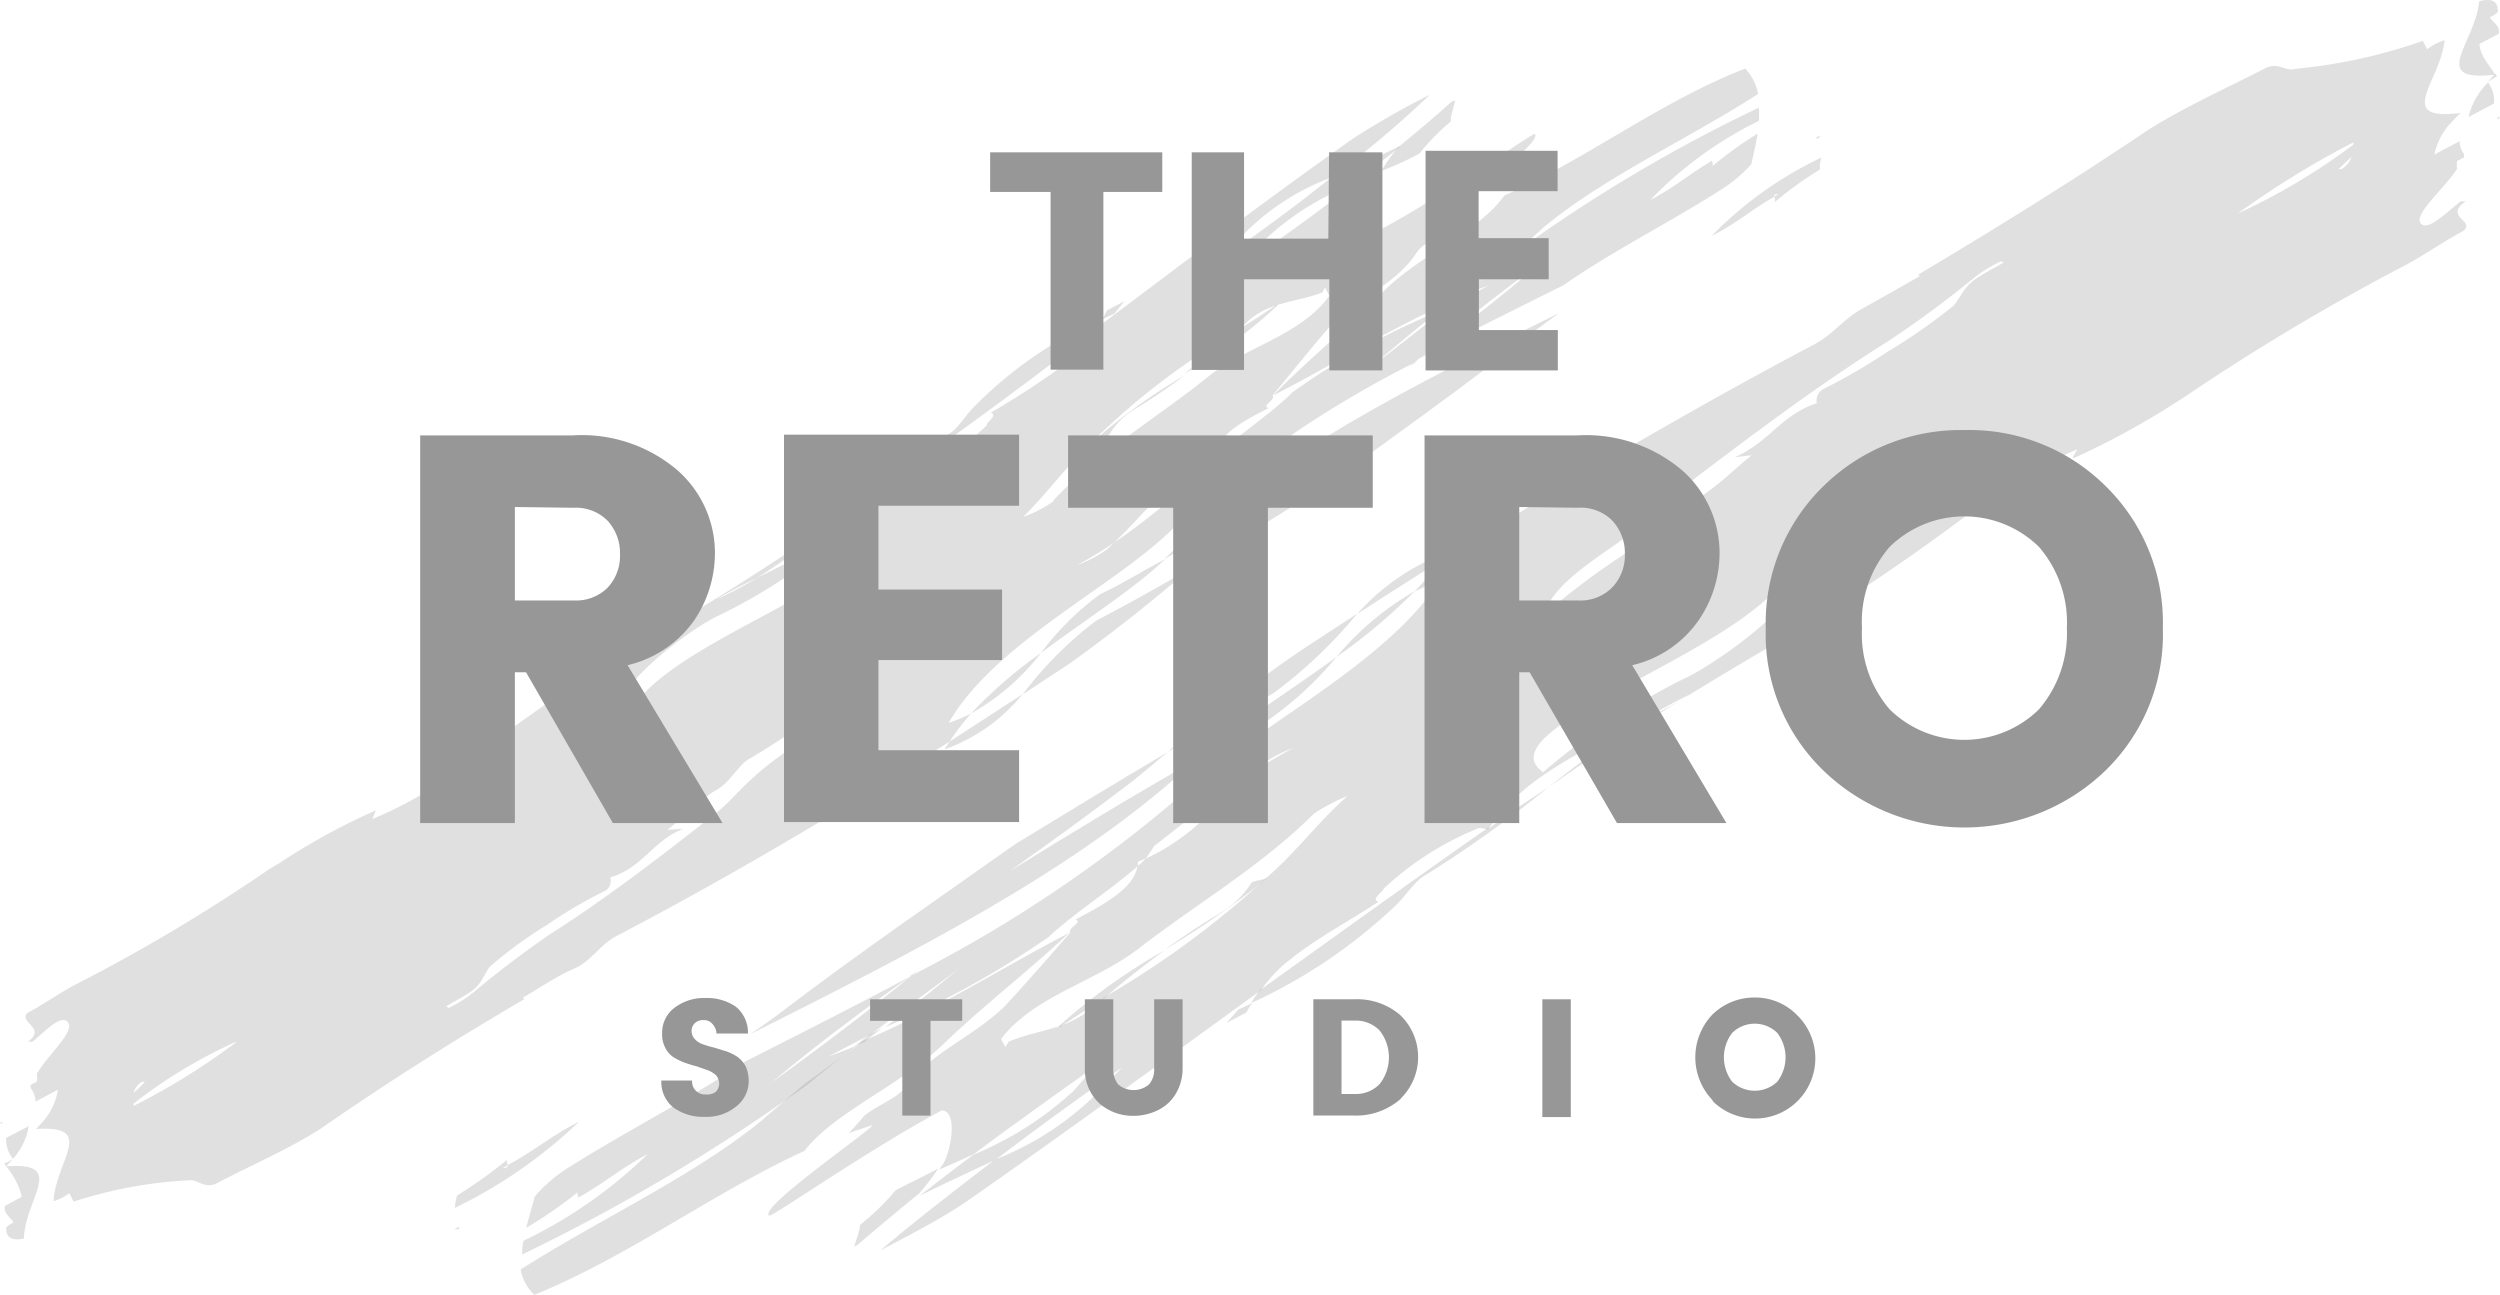 <svg xmlns="http://www.w3.org/2000/svg" viewBox="0 0 98.47 51"><defs><style>.cls-1,.cls-2{fill:#979797;}.cls-2{opacity:0.3;}</style></defs><g id="Layer_2" data-name="Layer 2"><g id="Layer_1-2" data-name="Layer 1"><path class="cls-1" d="M20.28,26.48v5.94H16.55V17.15h6a5.8,5.8,0,0,1,4.13,1.37,4.34,4.34,0,0,1,1.48,3.3,4.74,4.74,0,0,1-.8,2.59,4.44,4.44,0,0,1-2.64,1.79l3.74,6.22H24.14l-3.42-5.94Zm0-6.51v3.68h2.31a1.76,1.76,0,0,0,1.34-.5,1.82,1.82,0,0,0,.49-1.32,1.87,1.87,0,0,0-.5-1.33A1.75,1.75,0,0,0,22.59,20Z"></path><path class="cls-1" d="M40.14,17.12v2.8H34.6v3.3h4.87V26H34.6v3.55h5.54v2.83H30.88V17.12Z"></path><path class="cls-1" d="M42.07,20V17.15h12V20H49.94V32.42H46.21V20Z"></path><path class="cls-1" d="M59.84,26.48v5.94H56.11V17.15h6a5.85,5.85,0,0,1,4.14,1.37,4.34,4.34,0,0,1,1.48,3.3,4.67,4.67,0,0,1-.81,2.59,4.38,4.38,0,0,1-2.63,1.79L68,32.42H63.69l-3.44-5.94Zm0-6.51v3.68h2.31a1.76,1.76,0,0,0,1.34-.5A1.82,1.82,0,0,0,64,21.83a1.87,1.87,0,0,0-.5-1.33A1.75,1.75,0,0,0,62.15,20Z"></path><path class="cls-1" d="M71.82,30.35a7.45,7.45,0,0,1-2.27-5.6,7.52,7.52,0,0,1,2.27-5.6,7.71,7.71,0,0,1,5.57-2.21,7.61,7.61,0,0,1,5.55,2.21,7.51,7.51,0,0,1,2.25,5.6,7.47,7.47,0,0,1-2.26,5.6,8,8,0,0,1-11.11,0Zm8.49-2.41a4.6,4.6,0,0,0,1.1-3.2,4.56,4.56,0,0,0-1.1-3.2,4.2,4.2,0,0,0-5.88,0,4.5,4.5,0,0,0-1.09,3.2,4.55,4.55,0,0,0,1.09,3.2A4.2,4.2,0,0,0,80.31,27.94Z"></path><path class="cls-1" d="M39,7.56V6h6.78V7.56H43.46v7H41.38v-7Z"></path><path class="cls-1" d="M52.35,6h2.1v8.59H52.36V11H49v3.57H46.94V6H49V9.4h3.32Z"></path><path class="cls-1" d="M61.35,5.94V7.53H58.24V9.38H61V11H58.25v2h3.11v1.59H56.15V5.94Z"></path><path class="cls-1" d="M27.72,40.18a.47.47,0,0,0-.34.11.41.41,0,0,0-.14.31.46.46,0,0,0,.13.33.72.72,0,0,0,.31.2,3.88,3.88,0,0,0,.44.13l.49.15a2,2,0,0,1,.44.22,1.13,1.13,0,0,1,.32.37,1.42,1.42,0,0,1,.12.57,1.26,1.26,0,0,1-.48,1,1.82,1.82,0,0,1-1.24.42,2,2,0,0,1-1.25-.37,1.28,1.28,0,0,1-.47-1.06h1.21a.51.51,0,0,0,.48.55h.08A.58.58,0,0,0,28.2,43a.48.48,0,0,0,0-.65,1,1,0,0,0-.31-.19L27.44,42a4.58,4.58,0,0,1-.49-.15,2.58,2.58,0,0,1-.44-.22.93.93,0,0,1-.31-.37,1.09,1.09,0,0,1-.12-.56,1.22,1.22,0,0,1,.48-1,1.9,1.9,0,0,1,1.22-.39,2,2,0,0,1,1.2.34,1.31,1.31,0,0,1,.48,1.06H28.22a.57.57,0,0,0-.16-.38A.42.42,0,0,0,27.72,40.18Z"></path><path class="cls-1" d="M34.27,40.21v-.85H37.9v.85H36.65v3.73H35.54V40.21Z"></path><path class="cls-1" d="M42.73,42.1V39.36h1.12V42.1a.91.91,0,0,0,.2.62.94.94,0,0,0,1.2,0,.87.87,0,0,0,.21-.62V39.36h1.12V42.1a1.93,1.93,0,0,1-.28,1,1.66,1.66,0,0,1-.72.64,2.14,2.14,0,0,1-.93.21,2,2,0,0,1-1.36-.5A1.83,1.83,0,0,1,42.73,42.1Z"></path><path class="cls-1" d="M53.34,39.36a2.6,2.6,0,0,1,1.81.62,2.29,2.29,0,0,1,.06,3.25l-.06.07a2.66,2.66,0,0,1-1.81.64H51.73V39.36Zm-.5,3.73h.5a1.3,1.3,0,0,0,1-.39,1.7,1.7,0,0,0,0-2.11,1.3,1.3,0,0,0-1-.39h-.5Z"></path><path class="cls-1" d="M60.75,44V39.36h1.12V44Z"></path><path class="cls-1" d="M67.45,43.33a2.44,2.44,0,0,1,0-3.37,2.36,2.36,0,0,1,1.68-.67A2.3,2.3,0,0,1,70.8,40a2.37,2.37,0,0,1-3.34,3.37ZM70,42.61a1.58,1.58,0,0,0,0-1.93,1.27,1.27,0,0,0-1.77,0,1.58,1.58,0,0,0,0,1.93A1.29,1.29,0,0,0,70,42.61Z"></path><path class="cls-2" d="M.49,45.67l-.32.16.07.11Z"></path><path class="cls-2" d="M.1,44.2l-.1,0,.07.08A.31.31,0,0,1,.1,44.2Z"></path><path class="cls-2" d="M.24,45.94a2.93,2.93,0,0,1,.62,1.2l-.67.36c-.06.31.23.44.34.65-.17.09-.34.18-.28.29,0,.34.31.44.69.34C1,47.17,2.65,45.76.24,45.94Z"></path><path class="cls-2" d="M1.13,44.36l-.89.46a1.21,1.21,0,0,0,.27.82A2.48,2.48,0,0,0,1.13,44.36Z"></path><path class="cls-2" d="M69.88,7.75c0-.07,0-.11.17-.1l-.17.1a.21.21,0,0,1,0,.23,14.16,14.16,0,0,1,1.8-1.3c0-.16,0-.31.07-.48a15.07,15.07,0,0,0-4.33,3.09C68.42,8.79,69,8.25,69.88,7.75Z"></path><path class="cls-2" d="M71.56,5.47l.17-.09C71.53,5.36,71.53,5.4,71.56,5.47Z"></path><path class="cls-2" d="M43.34,23.4A10.92,10.92,0,0,0,41,25.72c1.76-1.32,3.65-2.51,4.9-3.7C45,22.49,44.2,23,43.34,23.4Z"></path><path class="cls-2" d="M37.2,29.52a7,7,0,0,0,3.08-2.18L37.4,29.21Z"></path><path class="cls-2" d="M38.25,28.1A9,9,0,0,0,41,25.72,18.05,18.05,0,0,0,38.25,28.1Z"></path><path class="cls-2" d="M55.91,6.05a8.14,8.14,0,0,1,1.23-1.26c0-.22.09-.49.18-.83L57.18,4c-.68.62-1.38,1.2-2.1,1.79a7,7,0,0,0-.67.94C54.92,6.54,55.43,6.31,55.91,6.05Z"></path><path class="cls-2" d="M55.82,14.23l-.12.06-.31.25Z"></path><path class="cls-2" d="M44.77,16.07c.64-.39,1.27-.82,1.87-1.27a22.46,22.46,0,0,0-3.57,2.58c.17-.09.4-.07.56-.16A3,3,0,0,1,44.77,16.07Z"></path><path class="cls-2" d="M60.56,10.45c-1.69,1.24-3.32,2.53-4.86,3.84a42.73,42.73,0,0,0-9.43,6.46c-2.25,2.29-7.1,4.56-8.9,7.72a5.27,5.27,0,0,0,.88-.37,10.19,10.19,0,0,0-.85,1.11c-4.27,2.72-8.54,5.26-13.1,7.65-.68.35-1,1-1.7,1.3s-1.33.75-2,1.13a.12.12,0,0,0,.06.06c-2.72,1.59-5.35,3.25-8.05,5.12-1.29.82-2.71,1.42-4.06,2.13-.51.26-.74-.17-1.13-.11a17.47,17.47,0,0,0-4.52.84L2.73,47a1.9,1.9,0,0,1-.62.31c.09-1.61,1.71-3-.69-2.84h0l.24-.26h0a2.44,2.44,0,0,0,.62-1.29l-.88.47a.92.92,0,0,0-.19-.53.33.33,0,0,1,0-.13l.24-.13a1.1,1.1,0,0,0,0-.31c.54-.88,1.63-1.76,1.16-2.09-.31-.14-.77.36-1.34.84a.39.39,0,0,0-.18,0c.78-.56-.4-.77,0-1.15.67-.35,1.29-.81,2-1.17a69.34,69.34,0,0,0,7.55-4.51L11,34a25.5,25.5,0,0,1,3.8-2.08,3.45,3.45,0,0,1-.14.34,14.55,14.55,0,0,0,3.06-1.7A68.34,68.34,0,0,1,25,25.46c2.8-1.57,5.41-3.23,8.09-5.1a28.3,28.3,0,0,1-3.27,2.4c-.55.27-1.1.55-1.61.85a14.57,14.57,0,0,0,1.61-.85c2.1-1.05,4.31-2,5.38-3.91.22,0,.28.11.45,0a9.72,9.72,0,0,0,3.22-2.1c-.06-.1.45-.37.16-.5a33.41,33.41,0,0,0,3.05-2,4.28,4.28,0,0,0,1-1.25c3.33-2.49,6.61-5,10.24-7.56a33.06,33.06,0,0,1,3-1.71C55.14,4.86,53.8,6,52.42,7a9.38,9.38,0,0,0-3.78,2.6c-.22.25-.44.48-.66.71C49.49,9.23,51,8.15,52.42,7c.9-.41,1.82-.8,2.7-1.24l0,.05L53.21,7.3a10.57,10.57,0,0,0-3.47,2.22,3.79,3.79,0,0,0-.32.38c-.21.24-.43.48-.65.71.93-.67,1.85-1.35,2.76-2,.56-.42,1.12-.84,1.68-1.28l1.2-.54a1.09,1.09,0,0,0-.08.15C54,7.19,53.77,9,54.45,9c2.59-1.39,6-3.83,6-3.72.39.35-3.77,3.26-3.55,3.28l.82-.26a6.65,6.65,0,0,0-.51.65c-.45.37-1.19.62-1.41,1-.84,1.28-2.31,1.77-3.42,2.91-.68.78-1.46,1.75-2.25,2.71.11.22-.45.38-.17.51-1,.5-2.06,1.08-2.13,1.93l-.06.06a.66.66,0,0,0-.22.22c-1.65.72-2.44,1.91-3.66,3.08a16,16,0,0,1-1.47.89,4.93,4.93,0,0,0,1.18-.62l.29-.27c1.21-.82,2.28-1.75,3.37-2.63.07-.11.18-.31.29-.45l.28-.12a.43.43,0,0,1,0-.16c1-.93,2.26-1.73,3.09-2.57a28.78,28.78,0,0,1,5.73-3.17c-.86.68-1.7,1.37-2.51,2.07,1.06-.79,2-1.56,3-2.31l.49-.25,1-.53c-.34.12-.68.24-1,.38.56-.46,1.12-.92,1.65-1.39a60.23,60.23,0,0,1,10-6,4.41,4.41,0,0,1,0,.52A15.16,15.16,0,0,0,65,7.88c.95-.5,1.51-1,2.43-1.55,0,.06.08.15,0,.23a15.22,15.22,0,0,1,1.8-1.3c-.06.39-.16.8-.25,1.21a5.62,5.62,0,0,1-1.19,1c-2.1,1.34-4.2,2.37-6.22,3.77-2,1-3.9,1.93-5.78,2.94C57.53,12.94,59.09,11.72,60.56,10.45ZM5.26,43.05a6.25,6.25,0,0,0,.45-.44l-.12,0A.77.77,0,0,0,5.26,43.05Zm4-2a19.54,19.54,0,0,0-4,2.42l0,.09A26.86,26.86,0,0,0,9.28,41.07Zm5.83-.16,0,0a.09.09,0,0,0,0,0Zm18.8-14.28a23,23,0,0,1-4.33,3.25c-.51.27-.79,1-1.47,1.33-.79.55-1.18,1-1.8,1.5l.62-.05c-1.24.51-1.57,1.52-2.87,1.92a.48.48,0,0,1-.17.51,17.87,17.87,0,0,0-2.31,1.35A17.15,17.15,0,0,0,19.38,38c-.17.09-.34.6-.62.88s-.79.51-1.19.76l.1.06a4.75,4.75,0,0,0,1-.63c.94-.79,1.92-1.53,2.93-2.23,2.43-1.55,4.57-3.22,6.71-4.9.45-.38.85-.86,1.29-1.25,1.3-1.24,3.22-2.1,3.83-3.39C33.52,27.12,33.85,26.94,33.91,26.63Zm-.58-5.73a21.07,21.07,0,0,1-5.14,3.43c-1.36.71-4.91,3.4-3.54,4.35.42-3.24,11.16-5.89,8.67-7.78Zm13.06-9.4a10.49,10.49,0,0,1-2,1.48c.66-.5,1.34-1,2-1.48Zm-4.88,8.23c1.8-1.92,4.11-3.27,6.08-4.86,1.52-1.21,3.67-1.64,4.79-3.2l-.17-.33-.11.2c-.63.24-1.2.31-1.75.49l.08-.08-.14.1a3,3,0,0,0-1.07.58c-.16.14-.32.31-.48.44a28.37,28.37,0,0,0-5.66,4.31c-1,.93-1.75,2-2.76,3A4.81,4.81,0,0,0,41.51,19.73Z"></path><path class="cls-2" d="M57.3,11.83c.67-.52,1.33-1,2-1.53.5-.44,1-.88,1.48-1.33,2.41-2,5.69-3.48,8.47-5.27a2,2,0,0,0-.51-1c-3.36,1.31-6.22,3.55-9.48,5l-.06.07c-1,1.37-3.32,2.3-4.73,3.73s-2.93,2.65-4.33,4.08C52.58,14.34,54.79,12.89,57.3,11.83Z"></path><path class="cls-2" d="M40.28,27.35l1.89-1.24c1.73-1.25,3.23-2.44,4.71-3.72-1.21.71-2.45,1.4-3.71,2.06A15,15,0,0,0,40.28,27.35Z"></path><path class="cls-2" d="M48.09,21.33l-1.21,1.05c1.8-1.05,3.57-2.14,5.32-3.24,2.77-2,5.58-4,8.28-6.13l.93-.68c-5.65,2.8-11.29,5.6-15.32,9.47l-.23.22c2.22-1.24,4.35-2.58,6.5-3.92C50.93,19.15,49.49,20.23,48.09,21.33Z"></path><path class="cls-2" d="M56.66,12.33l.5-.25.5-.4-.36.14Z"></path><path class="cls-2" d="M50.35,12l-.06,0c-.51.34-1,.68-1.56,1-.65.59-1.36,1.18-2.1,1.73A18.94,18.94,0,0,0,50.35,12Z"></path><path class="cls-2" d="M44.29,11.86l-.68.36-.2.36.49-.23Z"></path><path class="cls-2" d="M35.22,18.86C38,16.87,40.58,15,43.13,13c.1-.15.19-.31.28-.46a16.35,16.35,0,0,0-5.09,3.53c-.28.28-.63.88-1,1.05a37.87,37.87,0,0,0-4.25,3.21c.68-.48,1.36-1,2-1.47Z"></path><path class="cls-2" d="M98,3.22,98.35,3l-.06-.1A3.69,3.69,0,0,0,98,3.22Z"></path><path class="cls-2" d="M98.36,4.71l.11-.06a.46.46,0,0,1-.07-.07A.65.65,0,0,1,98.36,4.71Z"></path><path class="cls-2" d="M98.28,2.94c-.23-.39-.59-.72-.62-1.21l.76-.4c.07-.31-.23-.44-.35-.65.19-.1.38-.2.31-.31,0-.36-.33-.44-.73-.32C97.49,1.72,95.63,3.25,98.28,2.94Z"></path><path class="cls-2" d="M97.23,4.61l1-.53A1.18,1.18,0,0,0,98,3.25,2.78,2.78,0,0,0,97.23,4.61Z"></path><path class="cls-2" d="M20,45.89c0,.07,0,.11-.19.11l.19-.11c0-.06-.09-.15,0-.23a18.19,18.19,0,0,1-2,1.43,4.21,4.21,0,0,0-.09.49,19.17,19.17,0,0,0,4.9-3.4C21.7,44.74,21.06,45.32,20,45.89Z"></path><path class="cls-2" d="M18.08,48.32l-.19.1C18.11,48.43,18.11,48.39,18.08,48.32Z"></path><path class="cls-2" d="M49.91,28.39a13.63,13.63,0,0,0,2.73-2.51c-2,1.45-4.13,2.78-5.56,4.05C48,29.42,49,28.9,49.91,28.39Z"></path><path class="cls-2" d="M56.94,21.78a8.86,8.86,0,0,0-3.48,2.4c1.08-.7,2.17-1.39,3.24-2.07A3.43,3.43,0,0,0,56.94,21.78Z"></path><path class="cls-2" d="M55.72,23.29a11.22,11.22,0,0,0-3.08,2.59A23.08,23.08,0,0,0,55.72,23.29Z"></path><path class="cls-2" d="M35.28,46.88a9.62,9.62,0,0,1-1.41,1.37c0,.22-.12.5-.23.86l.15-.09q1.17-1,2.4-2a8.31,8.31,0,0,0,.77-1C36.4,46.33,35.83,46.59,35.28,46.88Z"></path><path class="cls-2" d="M35.78,38.48l.13-.07.34-.28Z"></path><path class="cls-2" d="M48,36c-.73.44-1.43.91-2.12,1.4a32.59,32.59,0,0,0,4.05-2.83c-.19.1-.44.09-.63.19A3.68,3.68,0,0,1,48,36Z"></path><path class="cls-2" d="M30.4,42.63c1.91-1.37,3.76-2.78,5.51-4.21a53.7,53.7,0,0,0,10.66-7.14c2.58-2.49,8-5.06,10.13-8.4a9.4,9.4,0,0,0-1,.43,10.14,10.14,0,0,0,1-1.18c4.82-3,9.62-5.85,14.75-8.56.76-.4,1.15-1,1.91-1.42s1.51-.85,2.25-1.27a.09.09,0,0,0-.06-.06c3-1.79,6-3.64,9.07-5.71,1.46-.91,3-1.6,4.56-2.4.57-.31.8.13,1.25,0a21.09,21.09,0,0,0,5-1.1l.17.33a2.27,2.27,0,0,1,.69-.36c-.17,1.65-2,3.19.62,2.87h0l-.28.29,0,0h0a2.67,2.67,0,0,0-.75,1.35l1-.53a.82.82,0,0,0,.17.5,1,1,0,0,1,0,.14l-.27.14a1.08,1.08,0,0,0,0,.31c-.62.93-1.86,1.9-1.36,2.21.31.13.85-.41,1.5-.93l.2,0c-.89.62.41.76-.1,1.17-.76.4-1.47.91-2.23,1.32a88.84,88.84,0,0,0-8.5,5.05l-.38.25a31.47,31.47,0,0,1-4.26,2.34c0-.12.11-.24.17-.36a19.67,19.67,0,0,0-3.45,1.91,84.58,84.58,0,0,1-8.22,5.6C67,27.05,64,28.89,61,31a36,36,0,0,1,3.74-2.64c.62-.31,1.22-.62,1.8-1a19.34,19.34,0,0,0-1.8,1c-2.37,1.19-4.84,2.32-6.11,4.3-.24,0-.31-.1-.49,0A12.12,12.12,0,0,0,54.5,35c0,.11-.52.41-.21.52-1.08.72-2.41,1.42-3.43,2.24A5.32,5.32,0,0,0,49.67,39c-3.77,2.74-7.49,5.45-11.59,8.32-1,.68-2.3,1.35-3.4,1.93,1.43-1.22,3-2.41,4.5-3.57a11.83,11.83,0,0,0,4.28-2.87c.25-.27.5-.53.76-.78-1.71,1.21-3.4,2.42-5,3.65-1,.46-2,.93-3,1.42l0,0c.7-.54,1.4-1.08,2.12-1.62A13.19,13.19,0,0,0,42.25,43c.12-.13.25-.26.36-.4s.5-.52.75-.77c-1,.74-2.09,1.49-3.11,2.24-.65.46-1.28.93-1.91,1.4L37,46.07l.09-.15c.31-.32.71-2.16,0-2.18-2.91,1.55-6.74,4.25-6.8,4.14-.42-.34,4.3-3.55,4.05-3.56l-.91.31c.22-.23.43-.46.62-.69.51-.41,1.33-.7,1.6-1.12,1-1.35,2.62-1.94,3.91-3.17.77-.83,1.68-1.87,2.59-2.91-.11-.21.52-.4.21-.52,1.07-.57,2.31-1.22,2.44-2.1l.07-.06a1.42,1.42,0,0,0,.25-.24c1.84-.83,2.77-2.09,4.16-3.36a18.63,18.63,0,0,1,1.66-1,6,6,0,0,0-1.33.7l-.31.29c-1.37.9-2.59,1.91-3.84,2.87a5.25,5.25,0,0,1-.33.49l-.31.13v.17c-1.15,1-2.57,1.9-3.52,2.8a36.28,36.28,0,0,1-6.44,3.55c1-.74,1.92-1.5,2.85-2.25-1.2.87-2.32,1.7-3.4,2.53l-.55.28-1.14.6c.38-.14.75-.28,1.12-.44-.65.5-1.28,1-1.89,1.51a74.61,74.61,0,0,1-11.28,6.72c0-.18,0-.36.05-.54a18.41,18.41,0,0,0,4.9-3.42c-1.07.57-1.72,1.15-2.74,1.72,0-.07-.09-.15,0-.23a17,17,0,0,1-2.05,1.42c.1-.41.22-.83.34-1.24A5.91,5.91,0,0,1,22.37,46c2.37-1.49,4.72-2.66,7-4.2,2.18-1.1,4.35-2.2,6.47-3.33C33.84,39.9,32.07,41.23,30.4,42.63ZM92.62,6.19c-.17.14-.34.31-.51.47l.13,0a1,1,0,0,0,.4-.52ZM88.14,8.41A24.78,24.78,0,0,0,92.69,5.7a.29.29,0,0,0,0-.09A35.53,35.53,0,0,0,88.14,8.41Zm-6.41.47,0,0,0-.05ZM60.42,24.56A29.08,29.08,0,0,1,65.33,21c.57-.31.91-1,1.67-1.44.9-.62,1.35-1.12,2-1.63l-.68.08c1.38-.59,1.8-1.65,3.24-2.13a.52.52,0,0,1,.21-.53,24,24,0,0,0,2.6-1.51,22.35,22.35,0,0,0,2.49-1.73c.19-.1.4-.62.72-.93s.89-.57,1.34-.84l-.1-.05a5.44,5.44,0,0,0-1.1.68c-1,.82-2.24,1.74-3.32,2.45-2.74,1.72-5.17,3.55-7.6,5.39-.51.41-1,.94-1.48,1.34-1.48,1.34-3.63,2.33-4.36,3.69-.14.22-.52.42-.59.74Zm.37,5.85a26.56,26.56,0,0,1,5.79-3.8c1.53-.8,5.55-3.76,4.1-4.66-.62,3.37-12.53,6.66-9.89,8.47ZM46,40.76a12.64,12.64,0,0,1,2.29-1.62Zm5.75-8.71c-2.07,2.07-4.67,3.58-6.91,5.32-1.73,1.32-4.11,1.86-5.41,3.55l.17.32.13-.21c.7-.29,1.33-.39,1.94-.6l-.08.08.16-.1a4.23,4.23,0,0,0,1.2-.65l.54-.48a36,36,0,0,0,6.42-4.73c1.16-1,2-2.17,3.17-3.2A7.64,7.64,0,0,0,51.75,32.05Z"></path><path class="cls-2" d="M34,41c-.75.56-1.51,1.12-2.29,1.68-.57.47-1.13.95-1.69,1.44C27.32,46.33,23.65,48,20.51,50a1.74,1.74,0,0,0,.54,1c3.73-1.52,7-4,10.64-5.67l.06-.08c1.18-1.46,3.76-2.54,5.37-4.09s3.34-2.87,5-4.42C39.33,38.19,36.84,39.8,34,41Z"></path><path class="cls-2" d="M53.46,24.17l-2.13,1.39c-2,1.36-3.66,2.67-5.35,4.06,1.37-.79,2.75-1.55,4.17-2.31A18.65,18.65,0,0,0,53.46,24.17Z"></path><path class="cls-2" d="M44.61,30.77,46,29.62c-2,1.18-4,2.4-6,3.62-3.14,2.22-6.31,4.39-9.38,6.74-.35.26-.71.51-1.06.75,6.34-3.19,12.66-6.36,17.26-10.55l.27-.24c-2.49,1.41-4.92,2.89-7.33,4.38C41.38,33.17,43,32,44.61,30.77Z"></path><path class="cls-2" d="M34.76,40.48l-.53.28-.58.45.4-.17C34.28,40.84,34.54,40.66,34.76,40.48Z"></path><path class="cls-2" d="M41.67,40.45l.08,0c.57-.38,1.15-.76,1.74-1.13.74-.65,1.55-1.28,2.38-1.89A23.72,23.72,0,0,0,41.67,40.45Z"></path><path class="cls-2" d="M48.31,40.29l.77-.4c.08-.13.15-.26.24-.38l-.55.26Z"></path><path class="cls-2" d="M58.6,32.61c-3.15,2.2-6.07,4.31-9,6.41-.11.16-.22.31-.32.49a20.84,20.84,0,0,0,5.75-3.9c.32-.31.72-.93,1.1-1.13A49,49,0,0,0,61,31c-.77.52-1.55,1-2.32,1.61Z"></path></g></g></svg>